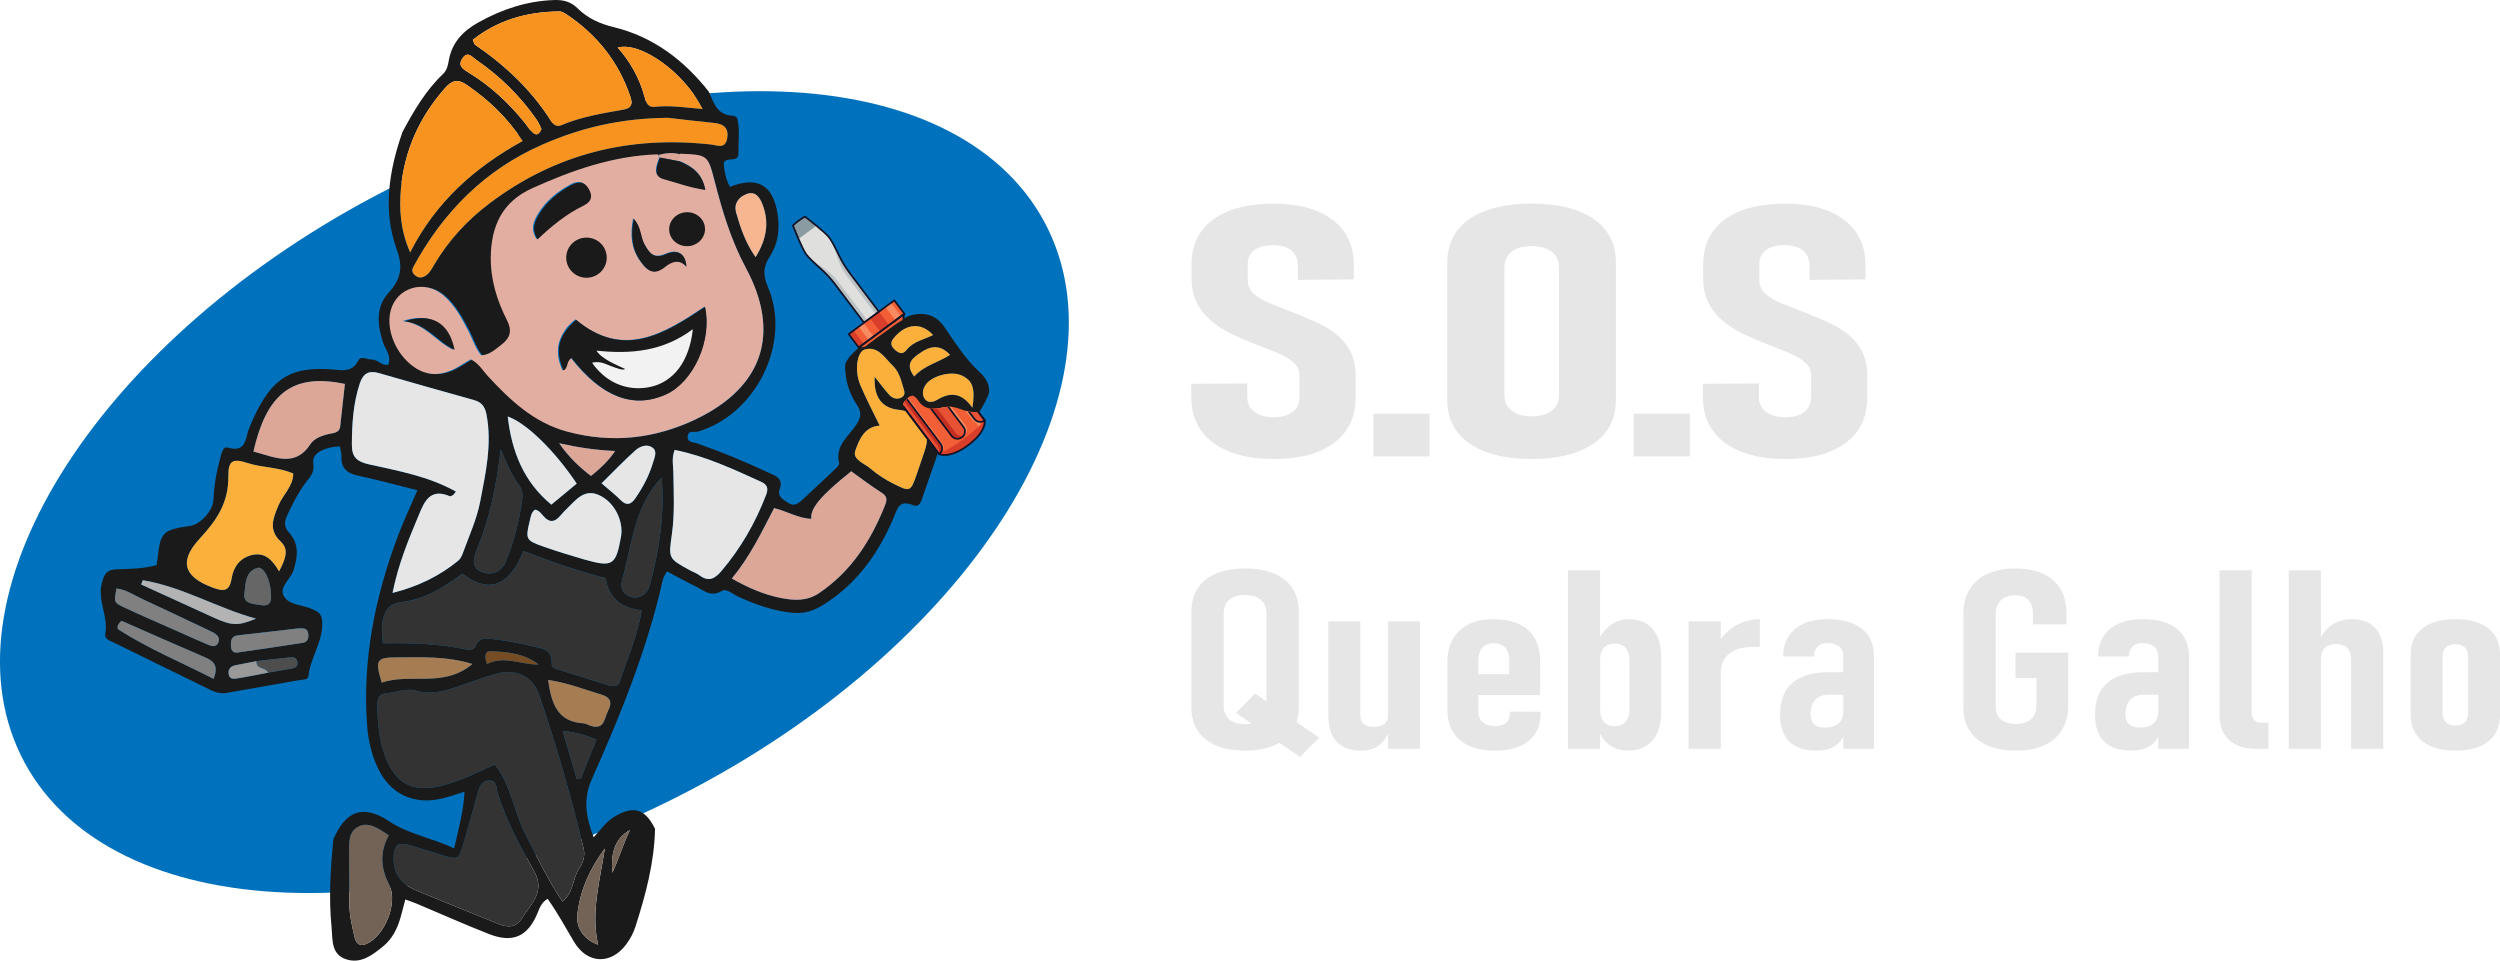 <svg xmlns="http://www.w3.org/2000/svg" width="216" height="83" viewBox="0 0 216 83" fill="none"><g clip-path="url(#clip0_8018_1202)"><path d="M60.011 68.075C84.334 55.16 97.855 33.249 90.213 19.135C82.571 5.021 56.658 4.048 32.336 16.963C8.013 29.878 -5.509 51.789 2.134 65.903C9.776 80.017 35.688 80.99 60.011 68.075Z" fill="#0071BC"></path><path d="M34.773 11.405C35.742 9.594 36.775 7.825 38.283 6.384C38.606 6.075 38.7 5.67 38.77 5.249C39.039 3.678 40 2.67 41.38 1.91C43.41 0.789 45.528 0.084 47.867 0.003C48.671 -0.025 49.322 0.147 49.883 0.7C50.761 1.566 51.775 2.043 53.025 2.345C56.436 3.172 59.107 5.206 61.252 7.933C61.662 8.895 61.964 9.954 63.318 9.999C63.453 10.003 63.675 10.133 63.702 10.241C63.937 11.223 63.779 12.224 63.803 13.216C63.825 14.137 62.75 13.477 62.529 14.085C62.579 14.796 62.702 15.502 63.073 16.146C65.446 15.194 66.793 15.977 67.186 18.498C67.388 19.791 67.221 21.075 66.521 22.142C65.894 23.098 65.935 23.831 66.369 24.853C68.394 29.621 65.308 35.838 60.274 37.296C59.957 37.387 59.466 37.126 59.413 37.698C59.364 38.242 59.867 38.182 60.185 38.293C62.286 39.022 64.338 39.873 66.349 40.816C66.948 41.097 67.716 41.283 67.364 42.261C67.118 42.941 67.723 43.192 68.131 43.465C68.621 43.792 69.02 43.473 69.383 43.13C70.265 42.296 71.161 41.478 72.04 40.641C72.228 40.462 72.543 40.19 72.503 40.036C72.102 38.489 73.368 37.676 74.031 36.626C74.435 35.986 74.421 35.546 74.011 34.936C73.357 33.96 73.03 32.859 73.015 31.665C72.995 30.227 78.137 27.407 78.636 27.264C79.84 26.923 80.853 27.189 81.577 28.228C82.531 29.598 83.394 31.027 84.659 32.168C85.221 32.674 85.659 33.494 85.378 34.16C84.622 35.947 82.063 39.598 81.218 38.62C80.675 40.179 80.219 41.499 79.758 42.816C79.606 43.254 79.487 43.896 78.854 43.636C77.67 43.147 77.52 43.995 77.217 44.71C75.919 47.779 74.069 50.407 71.176 52.229C70.338 52.757 69.498 53.045 68.486 52.947C66.821 52.786 65.295 52.239 63.793 51.556C63.328 51.345 62.77 50.81 62.358 51.059C61.376 51.653 60.761 50.965 60.046 50.63C59.237 50.249 58.458 49.801 57.621 49.36C57.484 49.645 57.321 49.864 57.265 50.109C55.917 56.076 53.638 61.727 51.148 67.286C50.359 69.048 50.614 70.555 51.292 72.344C51.929 71.654 52.376 70.995 53.059 70.579C54.722 69.569 55.738 69.86 56.594 71.609C56.535 74.524 55.784 77.306 54.904 80.059C54.732 80.599 54.449 81.13 54.11 81.587C52.779 83.381 50.725 83.29 49.589 81.361C48.853 80.112 48.156 78.843 47.317 77.657C46.739 77.99 46.612 78.502 46.415 78.959C45.568 80.932 44.293 81.505 42.234 80.695C40.121 79.865 38.048 78.938 35.955 78.058C35.666 77.936 35.366 77.841 35.019 77.715C34.874 78.262 34.75 78.767 34.607 79.268C34.329 80.245 33.888 81.132 33.075 81.787C32.158 82.526 31.18 83.29 29.924 82.888C28.565 82.453 28.751 81.133 28.645 80.084C28.392 77.57 28.563 75.054 28.796 72.545C29.846 70.035 31.388 69.471 33.624 70.96C35.339 72.103 37.346 72.389 39.238 73.305C39.618 71.613 40.058 70.095 40.134 68.403C39.415 68.626 38.868 68.82 38.307 68.963C35.759 69.614 33.653 68.606 32.587 66.23C32.086 65.117 31.816 63.946 31.723 62.731C31.289 57.021 32.401 51.553 34.409 46.234C34.889 44.964 35.474 43.733 36.066 42.355C34.281 41.91 32.609 41.448 30.916 41.09C29.917 40.879 29.441 40.388 29.499 39.372C29.513 39.121 29.417 38.865 29.362 38.567C28.233 38.592 26.934 39.081 27.065 39.983C27.195 40.884 26.79 41.194 26.435 41.665C25.765 42.561 25.275 43.543 24.806 44.544C24.564 45.06 24.532 45.537 24.953 45.993C25.859 46.976 25.73 48.065 25.371 49.241C25.129 50.036 24.092 50.698 24.519 51.496C24.934 52.274 26.086 52.247 26.901 52.597C27.417 52.818 27.786 52.965 27.834 53.658C27.954 55.382 26.824 56.767 26.65 58.403C26.612 58.767 26.152 58.711 25.853 58.764C23.766 59.131 21.678 59.49 19.593 59.865C19.093 59.955 18.652 59.836 18.213 59.622C15.411 58.251 12.608 56.885 9.81 55.508C9.49 55.351 9.007 55.214 9.092 54.776C9.381 53.279 8.405 51.898 8.806 50.354C9.02 49.532 9.258 49.212 10.101 49.188C11.251 49.155 12.417 49.139 13.532 48.822C13.566 48.598 13.595 48.447 13.612 48.294C13.863 45.965 14.038 45.788 16.415 45.442C17.316 45.311 18.4 44.131 18.441 43.195C18.497 41.928 18.712 40.69 19.06 39.474C19.157 39.134 19.273 38.556 19.661 38.668C21.329 39.151 21.174 37.841 21.539 36.962C23.244 32.846 24.858 31.59 28.805 31.93C29.63 32.001 30.475 32.161 30.966 31.124C31.149 30.733 31.746 31.066 32.156 31.069C32.661 31.073 33.02 31.653 33.559 31.506C33.823 30.714 33.309 30.214 33.116 29.642C32.606 28.121 32.43 26.556 33.562 25.312C34.636 24.132 34.845 23.116 34.286 21.577C33.051 18.172 33.604 14.749 34.774 11.405H34.773ZM23.169 58.118C23.783 58.009 24.393 57.894 25.008 57.794C25.382 57.734 25.784 57.682 25.688 57.175C25.589 56.651 25.135 56.801 24.802 56.83C23.924 56.907 23.051 57.022 22.174 57.123C21.554 57.243 20.932 57.354 20.315 57.485C19.882 57.576 19.677 57.867 19.767 58.29C19.857 58.721 20.246 58.655 20.538 58.609C21.419 58.468 22.293 58.286 23.169 58.119V58.118ZM56.877 13.388C53.036 13.512 49.506 14.758 46.062 16.318C43.476 17.491 42.538 19.607 42.514 22.278C42.497 24.219 43.056 26.016 43.92 27.716C44.366 28.595 44.18 29.211 43.462 29.77C42.932 30.183 42.437 30.665 41.694 30.719C41.163 30.085 40.949 29.313 40.589 28.62C40.005 27.498 39.41 26.371 38.43 25.532C36.81 24.146 34.425 24.859 33.906 26.861C33.485 28.491 34.333 30.596 35.885 31.702C37.302 32.711 38.678 32.382 40.025 31.525C40.285 31.36 40.555 31.209 40.801 31.064C41.503 31.42 41.833 32.044 42.293 32.543C44.207 34.608 46.227 36.52 49.072 37.291C52.931 38.336 56.666 37.905 60.212 36.192C65.949 33.419 67.45 28.768 64.451 23.178C63.194 20.833 62.44 18.333 61.785 15.791C61.175 13.433 61.19 13.43 58.763 13.34C58.129 13.158 57.501 13.228 56.877 13.392V13.388ZM48.589 77.897C49.572 77.127 49.454 75.932 50.019 75.081C50.364 74.562 50.591 73.999 50.424 73.304C49.35 68.82 48.077 64.392 46.581 60.031C46.03 58.421 44.553 57.744 42.89 58.213C42.026 58.456 41.18 58.76 40.33 59.051C38.899 59.541 37.517 60.138 35.913 59.671C35.108 59.436 34.243 59.825 33.402 59.898C32.777 59.951 32.623 60.284 32.618 60.837C32.602 62.421 32.746 63.98 33.325 65.469C34.197 67.713 35.718 68.489 38.079 67.905C39.721 67.499 41.226 66.755 42.752 66.047C44.133 67.79 44.373 70.035 45.344 71.966C46.343 73.953 47.303 75.96 48.59 77.899L48.589 77.897ZM33.078 55.578C35.577 55.553 37.949 55.604 40.281 56.112C40.612 56.184 40.958 56.146 41.099 55.807C41.478 54.907 42.262 55.193 42.881 55.257C43.928 55.367 44.965 55.603 45.996 55.833C46.807 56.014 47.739 56.1 47.666 57.307C47.641 57.716 48.033 57.785 48.32 57.877C49.729 58.329 51.148 58.75 52.555 59.204C53.027 59.356 53.416 59.332 53.583 58.819C54.223 56.843 55.077 54.927 55.448 52.734C53.624 52.545 52.581 51.619 52.328 49.955C49.887 49.323 47.535 48.508 45.223 47.603C43.815 51.163 41.768 51.022 39.966 49.552C38.406 50.708 36.716 51.774 34.753 52.011C33.388 52.175 33.169 52.975 33.016 53.963C32.947 54.416 33.044 54.895 33.077 55.576L33.078 55.578ZM39.391 42.471C39.206 42.703 39.183 42.758 39.145 42.776C39.051 42.82 38.927 42.901 38.856 42.871C37.154 42.149 36.67 43.333 36.173 44.528C35.295 46.632 34.415 48.732 33.918 51.229C36.196 50.653 37.995 49.745 39.597 48.44C39.786 48.286 39.909 48.02 39.995 47.782C40.53 46.304 41.195 44.864 41.493 43.316C41.968 40.854 42.517 38.395 42.042 35.851C41.91 35.143 41.632 34.751 40.92 34.555C38.188 33.806 35.468 33.018 32.745 32.238C31.876 31.988 31.378 32.246 31.083 33.142C30.513 34.866 30.412 36.62 30.402 38.414C30.396 39.547 30.872 39.896 31.936 40.134C34.442 40.694 37.004 41.146 39.392 42.473L39.391 42.471ZM63.229 49.986C64.648 50.789 66.003 51.378 67.454 51.664C68.583 51.886 69.701 51.97 70.79 51.231C73.573 49.342 75.259 46.689 76.463 43.663C76.624 43.259 76.702 42.908 76.204 42.592C75.283 42.007 74.417 41.339 73.546 40.719C70.921 42.816 69.982 43.939 70.1 44.826C68.972 44.789 68.005 44.173 66.885 43.896C65.811 45.97 64.82 48.053 63.23 49.986H63.229ZM34.008 74.059C33.974 75.443 34.607 76.382 35.974 76.942C38.071 77.803 40.166 78.665 42.271 79.504C43.234 79.889 44.34 80.553 45.096 79.335C45.837 78.139 47.149 77.082 46.161 75.299C44.949 73.114 43.732 70.911 42.989 68.497C42.867 68.101 42.965 67.44 42.281 67.438C41.632 67.435 41.433 67.953 41.286 68.483C40.882 69.942 40.483 71.405 40.051 72.857C39.617 74.314 39.581 74.317 38.064 73.84C37.209 73.571 36.351 73.309 35.493 73.05C34.402 72.723 34.035 72.975 34.01 74.058L34.008 74.059ZM40.846 3.445C40.961 3.69 40.979 3.82 41.051 3.869C43.654 5.645 45.908 7.761 47.598 10.428C47.817 10.774 48.081 10.996 48.51 10.813C50.229 10.08 52.061 9.793 53.885 9.468C54.523 9.355 54.696 9.061 54.465 8.366C53.467 5.379 51.62 3.061 49.027 1.296C48.815 1.152 48.552 0.984 48.316 0.987C45.552 1.016 43.021 1.717 40.846 3.445ZM45.158 12.184C43.838 10.164 42.218 8.634 40.33 7.337C39.543 6.795 39.043 6.94 38.452 7.609C36.254 10.099 34.948 12.979 34.643 16.261C34.476 18.058 34.586 19.861 35.435 21.811C37.66 17.433 41.019 14.473 45.156 12.184H45.158ZM58.288 38.872C58.013 39.619 58.167 40.196 58.175 40.764C58.204 42.547 58.303 44.338 58.058 46.105C57.763 48.239 57.702 48.233 59.597 49.267C59.876 49.418 60.186 49.523 60.437 49.71C61.205 50.288 61.752 50.02 62.31 49.363C63.999 47.377 65.272 45.166 66.196 42.741C66.414 42.17 66.28 41.862 65.748 41.622C63.352 40.537 60.972 39.408 58.288 38.872ZM57.706 10.179C53.552 10.218 50.13 11.061 46.855 12.496C41.872 14.681 38.29 18.326 35.729 23.027C35.585 23.29 35.578 23.503 35.798 23.727C36.054 23.988 36.361 24.039 36.66 23.887C37.103 23.664 37.306 23.221 37.549 22.813C38.776 20.753 40.381 19.018 42.295 17.572C47.967 13.287 54.378 11.703 61.431 12.485C61.961 12.544 62.648 12.9 62.823 11.987C62.986 11.14 62.599 10.715 61.738 10.628C60.212 10.476 58.688 10.29 57.708 10.179H57.706ZM24.11 49.367C24.645 48.337 25.001 47.496 24.27 46.813C23.166 45.781 23.598 44.803 24.047 43.691C24.428 42.75 25.333 42.03 25.336 40.918C24.053 40.351 22.692 40.425 21.434 40.02C20.128 39.597 19.713 39.761 19.728 41.14C19.755 43.406 18.766 44.903 17.247 46.546C15.218 48.74 16.211 49.972 18.404 50.782C19.348 51.131 19.837 51.096 20.02 49.944C20.171 48.991 20.742 48.182 21.801 47.948C22.841 47.719 23.497 48.305 24.109 49.37L24.11 49.367ZM76.008 36.777C74.684 36.854 74.231 37.99 73.898 38.939C73.624 39.72 74.681 40.029 75.212 40.492C75.813 41.014 76.475 41.438 77.189 41.795C78.625 42.512 78.673 42.501 79.184 41.042C79.427 40.35 79.658 39.653 79.894 38.957C80.535 37.064 79.606 35.614 77.62 35.407C76.249 35.264 75.469 34.351 75.575 32.564C76.111 33.234 76.447 33.706 76.839 34.127C77.1 34.408 77.483 34.545 77.856 34.365C78.314 34.141 78.118 33.75 78.019 33.403C77.831 32.744 77.636 32.072 77.124 31.585C76.44 30.933 75.882 29.888 74.737 30.19C74.028 30.378 73.82 32.051 74.316 33.237C74.821 34.44 75.438 35.597 76.008 36.781V36.777ZM29.798 33.174C25.131 32.177 23.008 34.169 21.895 39.012C22.196 39.097 22.501 39.177 22.8 39.27C24.299 39.73 25.721 40.059 26.801 38.398C27.157 37.849 27.886 37.594 28.584 37.464C28.948 37.397 29.338 37.322 29.391 36.857C29.534 35.627 29.664 34.394 29.798 33.174ZM46.225 44.033C45.902 44.265 45.859 44.63 45.775 44.975C45.384 46.585 45.422 46.692 46.958 47.228C48.1 47.627 49.257 47.989 50.42 48.322C52.931 49.038 53.203 48.866 53.651 46.391C53.901 45.013 53.087 43.368 51.736 42.768C50.506 42.222 49.793 43.151 49.045 43.88C48.821 44.1 48.602 44.328 48.398 44.569C47.927 45.126 47.471 45.183 46.962 44.602C46.763 44.374 46.578 44.094 46.223 44.033H46.225ZM33.595 72.169C32.7 71.606 31.905 70.967 30.995 71.408C30.051 71.864 30.17 72.895 30.167 73.78C30.162 75.193 30.193 76.605 30.184 78.018C30.178 79.022 30.407 79.989 30.631 80.951C30.737 81.408 30.984 81.841 31.651 81.556C33.245 80.872 34.407 77.993 33.631 76.457C32.926 75.06 32.758 73.682 33.597 72.169H33.595ZM43.257 38.822C42.89 42.029 42.296 44.842 41.182 47.53C40.88 48.262 40.721 49.057 41.622 49.415C42.525 49.775 43.353 49.39 43.714 48.498C44.423 46.745 44.906 44.92 45.128 43.035C45.18 42.597 45.067 42.215 44.802 41.855C44.178 41.01 43.788 40.039 43.257 38.822ZM57.164 41.271C54.761 43.81 54.611 47.095 53.749 50.108C53.556 50.782 53.833 51.412 54.571 51.587C55.383 51.779 55.954 51.241 56.136 50.568C56.955 47.55 57.441 44.484 57.164 41.269V41.271ZM49.83 41.784C47.917 38.928 45.486 36.553 43.867 35.984C44.209 39.004 45.24 41.625 47.636 43.602C48.47 42.911 49.153 42.345 49.83 41.784ZM60.708 9.416C59.119 6.254 55.355 3.571 53.368 4.11C54.48 5.358 55.252 6.765 55.685 8.35C55.809 8.799 55.933 9.305 56.596 9.23C57.914 9.082 59.223 9.298 60.708 9.416ZM47.355 58.743C47.646 60.751 48.124 62.369 50.441 62.502C50.642 62.513 50.833 62.649 51.033 62.712C52.25 63.088 52.205 62.054 52.541 61.412C52.926 60.676 52.733 60.241 51.949 60.007C50.495 59.576 49.081 59.008 47.356 58.743H47.355ZM40.816 57.368C38.512 56.668 36.451 56.804 34.401 56.797C32.513 56.791 32.379 56.979 32.981 58.978C35.438 58.126 38.334 59.467 40.816 57.369V57.368ZM10.067 50.846C9.845 52.012 9.824 52.056 10.681 52.459C12.209 53.178 13.764 53.841 15.307 54.527C16.174 54.913 17.038 55.313 17.915 55.677C18.243 55.813 18.666 55.993 18.865 55.509C19.037 55.091 18.755 54.819 18.399 54.636C18.117 54.49 17.829 54.358 17.542 54.222C15.776 53.389 14.012 52.547 12.239 51.728C11.534 51.402 10.879 50.932 10.068 50.845L10.067 50.846ZM51.972 41.76C52.605 42.31 53.146 42.723 53.618 43.203C54.145 43.74 54.527 43.584 54.891 43.056C55.551 42.102 56.093 41.087 56.42 39.972C56.55 39.531 56.826 38.994 56.367 38.668C55.89 38.329 55.29 38.563 54.903 38.907C53.964 39.742 53.095 40.655 51.972 41.76ZM10.499 53.636C10.157 53.935 10.051 54.275 10.272 54.416C12.866 56.073 15.707 57.239 18.455 58.657C18.857 57.621 18.561 57.155 17.792 56.826C15.373 55.793 12.972 54.72 10.501 53.636H10.499ZM12.334 50.13C12.287 50.253 12.242 50.376 12.195 50.499C14.277 51.45 16.358 52.403 18.442 53.351C20.042 54.081 20.586 54.089 22.121 53.451C18.827 52.564 15.79 50.702 12.334 50.13ZM46.794 11.149C46.666 10.904 46.548 10.612 46.373 10.358C44.954 8.304 43.196 6.579 41.136 5.164C40.808 4.938 40.41 4.376 39.96 5.032C39.533 5.656 39.952 5.943 40.453 6.247C42.367 7.408 43.98 8.909 45.371 10.647C45.6 10.933 45.786 11.271 46.065 11.496C46.4 11.766 46.639 11.546 46.794 11.149ZM65.284 22.217C66.236 20.677 66.48 19.212 65.88 17.662C65.654 17.077 65.284 16.454 64.479 16.774C63.783 17.053 63.383 17.62 63.609 18.399C63.982 19.684 64.395 20.959 65.284 22.217ZM52.256 73.315C50.978 75.022 50.125 76.896 49.886 78.991C49.749 80.192 50.482 81.205 51.675 81.62C51.035 78.767 51.845 76.067 52.257 73.316L52.256 73.315ZM25.75 54.295C24.023 54.495 22.296 54.7 20.566 54.889C19.98 54.954 19.942 55.348 19.949 55.792C19.954 56.159 20.121 56.431 20.51 56.378C22.387 56.117 24.26 55.833 26.133 55.541C26.609 55.467 26.689 55.098 26.626 54.709C26.54 54.185 26.1 54.314 25.748 54.295H25.75ZM84.016 35.231C84.283 33.489 84.012 32.843 83.037 32.419C82.168 32.042 80.531 32.466 79.998 33.213C79.734 33.582 79.639 34.018 79.86 34.402C80.133 34.875 80.619 34.755 80.982 34.538C82.076 33.886 83.054 33.868 84.016 35.231ZM51.062 41.125C51.823 40.509 52.505 39.909 53.15 38.967C51.442 38.887 49.962 38.665 48.306 38.295C49.141 39.482 50.023 40.336 51.062 41.126V41.125ZM49.831 67.313C49.944 67.31 50.056 67.307 50.169 67.305C50.611 66.205 51.053 65.105 51.539 63.897C50.562 63.521 49.704 63.231 48.623 63.163C49.056 64.65 49.444 65.982 49.831 67.313ZM23.408 51.388C23.404 50.133 22.798 48.903 22.235 49.066C21.151 49.383 21.232 50.474 21.116 51.27C20.979 52.205 21.934 52.173 22.562 52.286C23.275 52.417 23.489 51.987 23.408 51.388ZM80.617 28.946C79.6 27.845 78.332 27.943 77.304 29.109C76.97 29.485 76.871 29.787 77.267 30.169C77.612 30.501 77.965 30.703 78.321 30.244C78.898 29.496 79.822 29.346 80.617 28.948V28.946ZM78.987 32.527C79.873 31.558 81.046 31.329 82.083 30.663C81.18 29.675 80.302 29.934 79.501 30.495C78.895 30.919 78.132 31.419 78.988 32.527H78.987ZM46.531 57.415C45.322 56.454 43.838 56.315 42.37 56.268C41.854 56.251 41.871 56.811 42.08 57.373C43.581 56.612 44.994 57.439 46.531 57.414V57.415ZM52.91 75.407C53.47 74.178 53.853 72.909 54.429 71.711C52.951 72.564 52.793 73.945 52.91 75.407Z" fill="#1A1A1A"></path><path d="M58.728 13.28C61.166 13.37 61.152 13.374 61.764 15.738C62.423 18.287 63.178 20.792 64.443 23.143C67.457 28.746 65.948 33.408 60.184 36.188C56.621 37.907 52.868 38.339 48.99 37.289C46.132 36.517 44.102 34.601 42.179 32.53C41.715 32.032 41.385 31.405 40.68 31.048C40.432 31.194 40.162 31.345 39.901 31.511C38.547 32.371 37.165 32.7 35.741 31.688C34.181 30.581 33.33 28.469 33.752 26.836C34.273 24.829 36.67 24.114 38.297 25.504C39.283 26.346 39.88 27.474 40.468 28.599C40.831 29.295 41.046 30.069 41.578 30.704C42.325 30.649 42.822 30.168 43.355 29.754C44.077 29.193 44.263 28.577 43.815 27.695C42.948 25.991 42.384 24.19 42.402 22.245C42.426 19.566 43.369 17.445 45.968 16.271C49.428 14.706 52.975 13.458 56.834 13.333C56.83 13.441 56.878 13.517 56.979 13.562C56.716 14.257 56.334 15.169 57.292 15.428C58.441 15.739 59.584 16.17 60.92 16.364C60.657 14.937 59.743 14.317 58.628 13.876C58.662 13.678 58.697 13.48 58.731 13.282L58.728 13.28ZM49.318 30.911C51.942 34.288 54.668 35.342 57.487 34.084C59.874 33.019 61.544 29.386 60.889 26.481C57.366 28.84 53.81 31.036 49.714 27.6C49.396 27.837 48.889 28.282 48.535 29.001C48.361 29.355 48.291 29.638 48.277 29.699C48.041 30.684 48.4 31.573 48.609 31.994C49.051 31.788 48.835 31.205 49.319 30.911H49.318ZM46.348 20.642C47.597 19.471 48.845 18.451 50.303 17.74C50.922 17.438 51.196 17.045 50.851 16.369C50.477 15.637 49.927 15.582 49.274 15.942C48.152 16.56 47.166 17.346 46.5 18.448C46.132 19.058 45.781 19.719 46.348 20.644V20.642ZM59.281 23.019C59.207 21.821 58.468 21.496 57.492 21.924C56.444 22.383 56.073 21.84 55.648 21.089C55.277 20.434 55.373 19.578 54.698 18.862C54.432 20.272 54.532 21.434 55.256 22.477C55.796 23.255 56.371 23.885 57.422 23.031C57.945 22.607 58.652 22.281 59.281 23.019ZM50.429 20.638C50.379 20.645 50.328 20.655 50.28 20.67C49.885 20.788 49.561 21.092 49.366 21.453C49.058 22.019 49.065 22.765 49.459 23.277C49.854 23.79 50.649 23.984 51.2 23.643C51.446 23.49 51.626 23.254 51.774 23.007C51.944 22.725 52.082 22.413 52.089 22.084C52.106 21.32 51.202 20.535 50.427 20.64L50.429 20.638ZM39.149 30.213C38.679 27.887 37.209 26.965 34.798 27.732C36.788 27.989 37.641 29.508 39.149 30.213ZM59.19 18.63C59.018 18.644 58.848 18.706 58.696 18.829C58.438 19.036 58.241 19.326 58.188 19.65C58.13 20.013 58.26 20.386 58.475 20.687C58.696 20.997 59.036 21.253 59.419 21.254C59.61 21.254 59.798 21.192 59.962 21.094C60.414 20.824 60.671 20.267 60.581 19.752C60.475 19.148 59.809 18.58 59.19 18.63Z" fill="#E2AEA1"></path><path d="M48.589 77.897C47.303 75.957 46.342 73.952 45.343 71.963C44.372 70.032 44.132 67.787 42.751 66.044C41.225 66.752 39.72 67.496 38.078 67.902C35.717 68.486 34.197 67.71 33.324 65.466C32.745 63.975 32.602 62.418 32.616 60.834C32.622 60.281 32.776 59.949 33.401 59.895C34.241 59.822 35.106 59.434 35.912 59.668C37.516 60.136 38.899 59.538 40.329 59.048C41.178 58.757 42.025 58.453 42.888 58.21C44.551 57.741 46.027 58.42 46.579 60.028C48.074 64.39 49.348 68.817 50.423 73.301C50.59 73.996 50.362 74.559 50.017 75.078C49.452 75.929 49.571 77.124 48.587 77.894L48.589 77.897Z" fill="#333333"></path><path d="M33.078 55.578C33.046 54.896 32.948 54.418 33.017 53.964C33.17 52.975 33.391 52.176 34.754 52.012C36.717 51.776 38.407 50.709 39.967 49.554C41.769 51.023 43.815 51.166 45.224 47.604C47.535 48.51 49.889 49.324 52.329 49.957C52.582 51.62 53.625 52.547 55.45 52.736C55.078 54.927 54.224 56.844 53.584 58.82C53.417 59.332 53.029 59.356 52.557 59.205C51.149 58.75 49.731 58.329 48.322 57.879C48.036 57.788 47.643 57.719 47.667 57.309C47.741 56.101 46.808 56.014 45.997 55.834C44.967 55.605 43.93 55.368 42.883 55.259C42.264 55.194 41.479 54.909 41.101 55.809C40.958 56.146 40.612 56.185 40.282 56.114C37.951 55.607 35.578 55.554 33.08 55.579L33.078 55.578Z" fill="#333333"></path><path d="M39.391 42.471C37.004 41.145 34.441 40.693 31.935 40.133C30.871 39.895 30.395 39.545 30.4 38.413C30.41 36.619 30.514 34.864 31.082 33.14C31.377 32.245 31.874 31.987 32.743 32.236C35.467 33.017 38.187 33.805 40.918 34.554C41.631 34.748 41.908 35.141 42.04 35.849C42.514 38.394 41.965 40.852 41.492 43.315C41.194 44.864 40.528 46.304 39.994 47.781C39.908 48.018 39.785 48.284 39.596 48.438C37.995 49.742 36.194 50.652 33.916 51.227C34.414 48.731 35.295 46.63 36.172 44.527C36.669 43.333 37.152 42.148 38.855 42.87C38.926 42.9 39.05 42.818 39.144 42.775C39.183 42.757 39.204 42.704 39.389 42.47L39.391 42.471Z" fill="#E6E6E6"></path><path d="M63.229 49.986C64.82 48.053 65.809 45.97 66.883 43.896C68.004 44.173 68.969 44.789 70.098 44.826C69.981 43.939 70.919 42.816 73.545 40.719C74.415 41.339 75.282 42.007 76.203 42.592C76.7 42.908 76.623 43.259 76.462 43.663C75.257 46.689 73.572 49.342 70.789 51.231C69.7 51.97 68.583 51.886 67.453 51.664C66.001 51.378 64.646 50.788 63.227 49.986H63.229Z" fill="#DDA797"></path><path d="M34.008 74.059C34.035 72.976 34.402 72.724 35.492 73.052C36.349 73.309 37.207 73.573 38.062 73.841C39.58 74.318 39.615 74.316 40.049 72.859C40.481 71.406 40.879 69.944 41.284 68.484C41.431 67.954 41.63 67.436 42.279 67.439C42.962 67.442 42.864 68.102 42.987 68.498C43.73 70.911 44.947 73.114 46.16 75.301C47.149 77.084 45.836 78.14 45.094 79.337C44.338 80.554 43.233 79.891 42.269 79.506C40.165 78.665 38.069 77.803 35.972 76.944C34.607 76.384 33.974 75.445 34.007 74.061L34.008 74.059Z" fill="#333333"></path><path d="M40.846 3.445C43.021 1.717 45.552 1.016 48.316 0.987C48.553 0.984 48.815 1.152 49.027 1.296C51.621 3.06 53.467 5.379 54.465 8.366C54.696 9.061 54.523 9.355 53.885 9.468C52.061 9.793 50.229 10.08 48.51 10.813C48.081 10.996 47.817 10.774 47.598 10.428C45.908 7.761 43.654 5.645 41.051 3.869C40.978 3.82 40.961 3.69 40.846 3.445Z" fill="#F7931E"></path><path d="M45.158 12.184C41.02 14.472 37.661 17.435 35.437 21.811C34.587 19.861 34.477 18.058 34.644 16.261C34.948 12.979 36.255 10.099 38.454 7.608C39.044 6.938 39.545 6.795 40.332 7.337C42.22 8.634 43.839 10.164 45.159 12.184H45.158Z" fill="#F7931E"></path><path d="M58.289 38.872C60.971 39.408 63.352 40.536 65.749 41.622C66.28 41.862 66.414 42.17 66.197 42.741C65.272 45.166 63.999 47.377 62.31 49.363C61.752 50.02 61.207 50.288 60.437 49.71C60.188 49.523 59.876 49.418 59.597 49.267C57.702 48.233 57.763 48.239 58.058 46.105C58.303 44.339 58.204 42.547 58.176 40.764C58.167 40.196 58.013 39.619 58.289 38.872Z" fill="#E6E6E6"></path><path d="M57.706 10.179C58.686 10.29 60.209 10.476 61.737 10.628C62.597 10.715 62.983 11.141 62.822 11.987C62.647 12.901 61.96 12.544 61.43 12.485C54.377 11.703 47.966 13.287 42.293 17.572C40.38 19.018 38.775 20.752 37.548 22.813C37.305 23.22 37.102 23.662 36.659 23.887C36.36 24.04 36.053 23.988 35.797 23.727C35.577 23.503 35.585 23.29 35.728 23.027C38.289 18.326 41.872 14.681 46.854 12.497C50.131 11.061 53.55 10.218 57.705 10.179H57.706Z" fill="#F7931E"></path><path d="M24.111 49.367C23.499 48.303 22.843 47.716 21.803 47.946C20.743 48.179 20.172 48.988 20.021 49.941C19.839 51.093 19.35 51.128 18.406 50.779C16.213 49.969 15.219 48.736 17.248 46.544C18.768 44.901 19.755 43.405 19.73 41.138C19.714 39.757 20.128 39.594 21.436 40.017C22.693 40.423 24.054 40.348 25.337 40.915C25.334 42.029 24.43 42.747 24.049 43.689C23.598 44.8 23.167 45.778 24.272 46.811C25.002 47.494 24.648 48.335 24.112 49.365L24.111 49.367Z" fill="#FBB03B"></path><path d="M76.008 36.777C75.437 35.595 74.82 34.438 74.316 33.233C73.82 32.047 74.027 30.374 74.737 30.186C75.882 29.884 76.439 30.929 77.124 31.581C77.636 32.068 77.831 32.74 78.019 33.399C78.118 33.746 78.314 34.137 77.856 34.361C77.485 34.542 77.1 34.404 76.839 34.123C76.447 33.701 76.111 33.23 75.576 32.559C75.468 34.348 76.248 35.26 77.62 35.403C79.607 35.61 80.536 37.06 79.894 38.953C79.658 39.649 79.428 40.346 79.185 41.038C78.673 42.498 78.625 42.509 77.189 41.791C76.476 41.434 75.811 41.01 75.212 40.488C74.681 40.025 73.624 39.716 73.898 38.935C74.232 37.988 74.684 36.85 76.008 36.773V36.777Z" fill="#FBB03B"></path><path d="M29.798 33.174C29.664 34.394 29.534 35.626 29.391 36.857C29.337 37.323 28.949 37.397 28.584 37.464C27.886 37.593 27.157 37.849 26.801 38.398C25.721 40.059 24.298 39.73 22.8 39.27C22.499 39.177 22.195 39.097 21.895 39.012C23.008 34.167 25.131 32.176 29.798 33.174Z" fill="#DDA797"></path><path d="M46.224 44.033C46.579 44.095 46.764 44.374 46.964 44.603C47.471 45.183 47.929 45.126 48.399 44.569C48.603 44.328 48.821 44.1 49.047 43.88C49.793 43.151 50.508 42.222 51.737 42.768C53.088 43.367 53.902 45.011 53.652 46.391C53.203 48.867 52.933 49.039 50.422 48.322C49.258 47.99 48.101 47.627 46.959 47.228C45.423 46.692 45.387 46.586 45.777 44.975C45.86 44.63 45.904 44.265 46.226 44.033H46.224Z" fill="#E6E6E6"></path><path d="M33.596 72.169C32.756 73.68 32.923 75.06 33.63 76.457C34.405 77.993 33.244 80.872 31.65 81.556C30.983 81.841 30.735 81.409 30.63 80.951C30.406 79.989 30.177 79.022 30.183 78.018C30.191 76.605 30.16 75.193 30.166 73.779C30.17 72.895 30.05 71.864 30.994 71.408C31.904 70.967 32.698 71.606 33.594 72.169H33.596Z" fill="#736357"></path><path d="M43.257 38.822C43.788 40.039 44.18 41.009 44.801 41.856C45.066 42.215 45.179 42.597 45.128 43.035C44.906 44.92 44.423 46.745 43.713 48.498C43.353 49.39 42.525 49.775 41.622 49.415C40.722 49.057 40.88 48.262 41.182 47.53C42.294 44.842 42.889 42.029 43.257 38.822Z" fill="#333333"></path><path d="M57.164 41.27C57.441 44.483 56.956 47.55 56.136 50.569C55.954 51.242 55.382 51.78 54.571 51.588C53.833 51.413 53.556 50.783 53.75 50.109C54.613 47.096 54.762 43.81 57.164 41.272V41.27Z" fill="#333333"></path><path d="M49.83 41.784C49.151 42.345 48.47 42.911 47.636 43.602C45.24 41.624 44.21 39.004 43.868 35.984C45.486 36.552 47.918 38.928 49.83 41.784Z" fill="#E6E6E6"></path><path d="M60.708 9.416C59.223 9.298 57.914 9.082 56.596 9.23C55.933 9.305 55.809 8.799 55.686 8.35C55.252 6.765 54.48 5.358 53.368 4.11C55.354 3.571 59.12 6.254 60.708 9.416Z" fill="#F7931E"></path><path d="M47.355 58.743C49.079 59.006 50.493 59.574 51.948 60.007C52.733 60.239 52.924 60.676 52.54 61.412C52.203 62.056 52.249 63.088 51.032 62.712C50.831 62.65 50.641 62.514 50.44 62.502C48.122 62.369 47.645 60.751 47.353 58.743H47.355Z" fill="#A67C52"></path><path d="M40.816 57.368C38.334 59.465 35.438 58.126 32.981 58.977C32.379 56.979 32.514 56.79 34.401 56.795C36.451 56.802 38.512 56.667 40.816 57.366V57.368Z" fill="#A67C52"></path><path d="M10.067 50.846C10.878 50.933 11.532 51.403 12.237 51.729C14.011 52.548 15.774 53.391 17.541 54.223C17.828 54.359 18.114 54.492 18.397 54.637C18.753 54.821 19.036 55.091 18.863 55.511C18.664 55.993 18.243 55.814 17.914 55.678C17.036 55.315 16.174 54.914 15.305 54.528C13.762 53.843 12.208 53.179 10.68 52.46C9.824 52.056 9.843 52.014 10.065 50.848L10.067 50.846Z" fill="#808080"></path><path d="M51.972 41.76C53.095 40.655 53.964 39.742 54.903 38.907C55.29 38.563 55.889 38.329 56.367 38.668C56.824 38.994 56.549 39.531 56.42 39.972C56.092 41.087 55.551 42.102 54.891 43.056C54.527 43.582 54.145 43.74 53.618 43.203C53.147 42.723 52.606 42.31 51.972 41.76Z" fill="#E6E6E6"></path><path d="M10.499 53.636C12.971 54.72 15.373 55.793 17.791 56.826C18.56 57.155 18.855 57.621 18.454 58.657C15.705 57.24 12.866 56.073 10.27 54.416C10.05 54.275 10.156 53.936 10.498 53.636H10.499Z" fill="#808080"></path><path d="M12.333 50.13C15.79 50.703 18.827 52.564 22.121 53.451C20.586 54.089 20.042 54.081 18.442 53.352C16.359 52.403 14.278 51.45 12.195 50.5C12.242 50.376 12.287 50.253 12.333 50.13Z" fill="#B3B3B3"></path><path d="M46.794 11.149C46.639 11.546 46.4 11.766 46.065 11.496C45.787 11.271 45.6 10.933 45.371 10.646C43.981 8.907 42.367 7.408 40.453 6.247C39.952 5.943 39.534 5.656 39.96 5.032C40.41 4.376 40.807 4.937 41.136 5.164C43.198 6.58 44.956 8.304 46.373 10.358C46.548 10.611 46.666 10.904 46.794 11.149Z" fill="#F7931E"></path><path d="M65.283 22.217C64.394 20.959 63.982 19.684 63.609 18.399C63.383 17.618 63.783 17.053 64.479 16.774C65.282 16.454 65.652 17.077 65.88 17.662C66.48 19.212 66.236 20.677 65.283 22.217Z" fill="#F7B590"></path><path d="M52.256 73.315C51.843 76.067 51.033 78.766 51.674 81.619C50.482 81.203 49.748 80.19 49.885 78.989C50.125 76.896 50.978 75.021 52.254 73.314L52.256 73.315Z" fill="#736357"></path><path d="M25.751 54.294C26.102 54.314 26.541 54.187 26.627 54.71C26.691 55.099 26.61 55.469 26.134 55.543C24.262 55.833 22.388 56.118 20.511 56.38C20.123 56.434 19.956 56.16 19.95 55.793C19.943 55.35 19.982 54.955 20.568 54.891C22.296 54.702 24.023 54.495 25.751 54.296V54.294Z" fill="#808080"></path><path d="M84.016 35.231C83.055 33.868 82.076 33.888 80.982 34.538C80.619 34.755 80.131 34.876 79.86 34.403C79.64 34.019 79.734 33.583 79.999 33.213C80.531 32.466 82.169 32.042 83.037 32.42C84.012 32.844 84.283 33.489 84.016 35.231Z" fill="#FBB03B"></path><path d="M51.062 41.125C50.023 40.334 49.141 39.482 48.306 38.294C49.964 38.664 51.442 38.886 53.15 38.966C52.505 39.909 51.823 40.508 51.062 41.124V41.125Z" fill="#DDA797"></path><path d="M49.831 67.313C49.444 65.982 49.055 64.65 48.623 63.162C49.704 63.231 50.561 63.521 51.539 63.897C51.055 65.103 50.611 66.203 50.169 67.305C50.056 67.307 49.944 67.31 49.831 67.313Z" fill="#333333"></path><path d="M23.408 51.388C23.489 51.987 23.276 52.417 22.562 52.286C21.934 52.172 20.979 52.205 21.116 51.27C21.234 50.474 21.153 49.383 22.235 49.066C22.798 48.903 23.404 50.133 23.408 51.388Z" fill="#666666"></path><path d="M80.617 28.946C79.822 29.345 78.897 29.495 78.321 30.242C77.966 30.701 77.612 30.501 77.267 30.168C76.87 29.786 76.97 29.484 77.303 29.107C78.332 27.941 79.6 27.845 80.617 28.945V28.946Z" fill="#FBB03B"></path><path d="M78.987 32.527C78.132 31.418 78.893 30.919 79.5 30.495C80.302 29.934 81.18 29.677 82.081 30.663C81.044 31.328 79.871 31.558 78.985 32.527H78.987Z" fill="#FBB03B"></path><path d="M46.531 57.415C44.994 57.439 43.581 56.613 42.08 57.375C41.871 56.811 41.854 56.252 42.37 56.269C43.836 56.317 45.322 56.454 46.531 57.417V57.415Z" fill="#754C24"></path><path d="M23.169 58.118C22.293 58.284 21.419 58.468 20.538 58.608C20.246 58.654 19.858 58.719 19.767 58.288C19.677 57.864 19.882 57.575 20.315 57.484C20.932 57.354 21.554 57.242 22.174 57.121C22.09 57.862 23.007 57.62 23.168 58.118H23.169Z" fill="#999999"></path><path d="M23.169 58.118C23.008 57.62 22.09 57.862 22.176 57.121C23.051 57.021 23.926 56.906 24.803 56.829C25.135 56.8 25.59 56.65 25.689 57.173C25.785 57.681 25.383 57.733 25.009 57.793C24.395 57.892 23.784 58.009 23.171 58.116L23.169 58.118Z" fill="#4D4D4D"></path><path d="M52.91 75.407C52.793 73.945 52.951 72.563 54.429 71.711C53.853 72.909 53.47 74.178 52.91 75.407Z" fill="#736357"></path><path d="M57.021 13.616C56.922 13.571 56.874 13.496 56.878 13.388C57.503 13.226 58.13 13.156 58.765 13.336C58.731 13.533 58.697 13.732 58.662 13.93C58.115 13.825 57.568 13.72 57.021 13.615V13.616Z" fill="#DDA797"></path><path d="M49.24 30.616C50.436 31.58 52.265 34.142 54.333 34.398C56.88 34.713 58.207 33.678 58.789 33.138C59.032 32.912 59.49 32.159 60.062 30.931C60.644 29.682 60.691 28.64 60.698 28.409C60.726 27.512 60.87 26.836 60.698 26.833C60.571 26.831 60.537 27.05 60.38 27.463C59.813 28.949 57.206 29.67 54.969 29.67C54.014 29.67 53.791 29.706 53.06 29.67C52.541 29.645 52.742 29.355 51.151 28.724C50.794 28.582 50.367 28.139 49.878 28.094C49.739 28.081 49.348 28.199 49.242 28.409C49.03 28.829 48.818 29.25 48.606 29.67V31.56C48.818 31.351 49.03 30.824 49.242 30.614L49.24 30.616Z" fill="#F2F2F2"></path><path d="M49.387 30.93C48.904 31.224 49.12 31.806 48.679 32.011C47.925 30.176 48.236 28.995 49.782 27.632C53.863 31.056 57.405 28.868 60.914 26.517C61.567 29.411 59.904 33.031 57.525 34.092C54.718 35.346 52.002 34.296 49.389 30.93H49.387ZM59.858 28.441C57.333 30.343 54.539 30.62 51.537 30.294C51.973 31.033 53.369 31.564 54.007 31.879C53.847 32.036 53.314 31.822 52.731 31.608C52.39 31.483 52.065 31.285 51.575 31.289C51.398 31.289 51.253 31.315 51.155 31.338C51.397 31.695 52.359 33.041 54.154 33.433C54.804 33.574 55.49 33.58 56.176 33.433C58.191 33 59.565 31.234 59.86 28.441H59.858Z" fill="#1A1A1A"></path><path d="M46.442 20.683C45.878 19.759 46.227 19.102 46.593 18.493C47.255 17.393 48.237 16.611 49.353 15.994C50.003 15.634 50.551 15.688 50.923 16.419C51.266 17.093 50.994 17.487 50.378 17.788C48.926 18.497 47.684 19.514 46.441 20.684L46.442 20.683Z" fill="#1A1A1A"></path><path d="M59.313 23.053C58.688 22.319 57.985 22.643 57.465 23.066C56.418 23.917 55.845 23.289 55.308 22.512C54.588 21.472 54.487 20.312 54.753 18.906C55.426 19.619 55.331 20.474 55.698 21.128C56.121 21.878 56.491 22.42 57.533 21.962C58.505 21.535 59.24 21.857 59.313 23.053Z" fill="#1A1A1A"></path><path d="M57.021 13.616C57.568 13.721 58.115 13.826 58.662 13.931C59.771 14.37 60.682 14.989 60.943 16.413C59.614 16.22 58.477 15.789 57.333 15.48C56.38 15.223 56.76 14.31 57.021 13.617V13.616Z" fill="#1A1A1A"></path><path d="M39.278 30.231C37.778 29.527 36.928 28.011 34.948 27.755C37.346 26.99 38.808 27.911 39.278 30.231Z" fill="#1A1A1A"></path><path d="M50.672 23.997C51.639 23.997 52.423 23.221 52.423 22.263C52.423 21.305 51.639 20.529 50.672 20.529C49.705 20.529 48.921 21.305 48.921 22.263C48.921 23.221 49.705 23.997 50.672 23.997Z" fill="#1A1A1A"></path><path d="M59.468 21.265C60.322 21.206 60.968 20.503 60.911 19.695C60.854 18.887 60.115 18.28 59.261 18.339C58.407 18.398 57.761 19.102 57.818 19.91C57.876 20.718 58.614 21.324 59.468 21.265Z" fill="#1A1A1A"></path><path d="M70.939 23.245C71.379 23.636 71.786 24.079 72.151 24.562C72.986 25.669 73.821 26.776 74.656 27.883C75.083 27.568 75.509 27.253 75.935 26.938C75.102 25.831 74.266 24.723 73.433 23.616C73.07 23.133 72.756 22.621 72.503 22.091C72.23 21.52 71.864 20.796 71.618 20.491C71.203 19.973 69.547 18.711 69.548 18.715C69.172 18.928 68.825 19.186 68.511 19.482C68.508 19.479 69.258 21.41 69.641 21.952C69.866 22.271 70.464 22.825 70.939 23.247V23.245Z" fill="#DFDFDD"></path><g style="mix-blend-mode:screen"><path d="M70.703 22.851C70.84 22.944 70.978 23.037 71.108 23.121C71.187 23.172 71.265 23.226 71.341 23.282L71.729 20.644C71.689 20.586 71.654 20.535 71.618 20.491C71.515 20.363 71.334 20.188 71.121 19.996L70.703 22.851Z" fill="#DFDFDD"></path></g><g style="mix-blend-mode:screen"><path d="M69.671 21.993C69.78 22.138 69.971 22.309 70.197 22.484L70.624 19.57C70.085 19.122 69.548 18.714 69.547 18.714C69.482 18.75 69.417 18.789 69.353 18.829L69.062 20.811C69.266 21.272 69.483 21.727 69.641 21.949C69.651 21.962 69.661 21.976 69.671 21.99V21.993Z" fill="#DFDFDD"></path></g><g style="mix-blend-mode:multiply" opacity="0.81"><path d="M68.988 20.645L70.539 19.499C70.03 19.081 69.548 18.714 69.548 18.714C69.172 18.927 68.823 19.184 68.511 19.481C68.511 19.481 68.728 20.043 68.988 20.645Z" fill="#778B94"></path></g><g style="mix-blend-mode:multiply" opacity="0.34"><path d="M71.648 20.53C71.892 20.855 72.239 21.542 72.501 22.091C72.754 22.619 73.068 23.133 73.431 23.616C74.265 24.724 75.1 25.831 75.934 26.938L75.65 27.148C74.816 26.041 73.982 24.933 73.147 23.826C72.784 23.343 72.51 22.802 72.332 22.216C72.15 21.611 71.892 20.856 71.648 20.532V20.53Z" fill="#778B94"></path></g><g style="mix-blend-mode:multiply" opacity="0.34"><path d="M69.671 21.993C69.915 22.317 70.483 22.842 70.939 23.247C71.379 23.637 71.786 24.081 72.151 24.563C72.986 25.67 73.821 26.777 74.656 27.884L74.941 27.674C74.105 26.567 73.27 25.46 72.435 24.353C72.072 23.872 71.625 23.456 71.108 23.122C70.574 22.776 69.915 22.317 69.671 21.994V21.993Z" fill="#778B94"></path></g><path d="M74.64 27.988L72.089 24.607C71.727 24.128 71.323 23.689 70.886 23.301C70.201 22.692 69.76 22.253 69.578 21.994C69.415 21.765 69.175 21.276 68.861 20.543C68.738 20.255 68.63 19.99 68.562 19.82C68.524 19.724 68.493 19.647 68.471 19.593C68.426 19.477 68.421 19.461 68.457 19.428C68.774 19.127 69.129 18.865 69.507 18.651C69.552 18.624 69.568 18.636 69.665 18.711C69.712 18.746 69.778 18.798 69.859 18.861C70.005 18.974 70.231 19.152 70.475 19.351C71.097 19.857 71.5 20.225 71.676 20.444C71.874 20.69 72.175 21.233 72.569 22.057C72.82 22.58 73.129 23.088 73.491 23.57L76.039 26.952L74.638 27.988H74.64ZM68.6 19.502C68.713 19.79 69.359 21.42 69.704 21.909C69.879 22.158 70.311 22.589 70.99 23.189C71.433 23.584 71.844 24.03 72.212 24.516L74.671 27.776L75.828 26.921L73.371 23.659C73.003 23.171 72.687 22.653 72.434 22.121C72.044 21.307 71.75 20.774 71.559 20.537C71.186 20.073 69.79 18.994 69.543 18.805C69.203 19.001 68.887 19.235 68.6 19.502Z" fill="#111224"></path><path d="M74.197 30.023L78.139 27.109L77.265 25.95L73.323 28.864L74.197 30.023Z" fill="#F25E36"></path><path d="M73.754 28.554L73.326 28.87L74.2 30.03L74.628 29.713L73.754 28.554Z" fill="#D83E2A"></path><g style="mix-blend-mode:screen" opacity="0.9"><path d="M74.614 27.918L74.186 28.234L75.06 29.394L75.488 29.077L74.614 27.918Z" fill="#F99067"></path></g><path d="M75.946 26.934L75.176 27.503L76.05 28.663L76.82 28.093L75.946 26.934Z" fill="#D83E2A"></path><g style="mix-blend-mode:screen" opacity="0.9"><path d="M76.982 26.166L76.501 26.522L77.375 27.681L77.856 27.326L76.982 26.166Z" fill="#F99067"></path></g><path d="M75.105 29.675C75.105 29.675 75.113 29.671 75.116 29.668C75.545 29.338 75.979 29.015 76.429 28.707C76.964 28.34 77.476 27.922 78.047 27.608C78.047 27.441 78.073 27.273 78.138 27.11L74.197 30.024C74.261 30.018 74.325 30.017 74.387 30.02C74.505 29.988 74.625 29.964 74.747 29.95C74.86 29.86 74.976 29.775 75.09 29.687C75.095 29.682 75.099 29.677 75.105 29.674V29.675Z" fill="#F25E36"></path><path d="M85.086 36.327L84.543 35.607C84.447 35.637 84.342 35.637 84.235 35.614C84.212 35.611 84.191 35.604 84.168 35.6C84.028 35.607 83.882 35.595 83.735 35.568C83.094 35.455 82.548 35.082 81.875 35.151C81.267 35.213 80.703 35.446 80.096 35.231C79.836 35.138 79.618 34.982 79.449 34.765C79.351 34.639 79.269 34.498 79.157 34.383C79.073 34.296 78.972 34.233 78.869 34.173C78.743 34.202 78.622 34.241 78.51 34.302C78.404 34.469 78.264 34.628 78.102 34.749C78.082 34.81 78.067 34.871 78.055 34.938C78.045 34.996 78.038 35.053 78.03 35.11L81.143 39.24C81.143 39.24 81.999 39.684 83.636 38.474C85.272 37.266 85.086 36.327 85.086 36.327Z" fill="#F25E36"></path><path d="M81.144 39.24C81.144 39.24 82.001 39.684 83.637 38.475C85.274 37.266 85.087 36.327 85.087 36.327C85.007 36.409 84.923 36.495 84.837 36.58C84.751 36.664 84.663 36.749 84.571 36.836C84.212 37.173 83.801 37.526 83.335 37.876C82.71 38.346 82.106 38.721 81.557 39.022C81.416 39.099 81.279 39.172 81.144 39.239V39.24Z" fill="#D83E2A"></path><path d="M78.243 34.628C78.199 34.67 78.153 34.708 78.105 34.744C78.084 34.805 78.068 34.87 78.057 34.938C78.047 34.996 78.04 35.053 78.031 35.111L81.144 39.24C81.277 39.173 81.416 39.1 81.557 39.023L78.243 34.628Z" fill="#D83E2A"></path><path d="M74.168 30.088C74.213 30.073 74.258 30.056 74.303 30.042L78.185 27.172C78.202 27.159 78.212 27.141 78.215 27.123C78.218 27.103 78.214 27.084 78.201 27.067L77.328 25.907C77.315 25.891 77.298 25.88 77.278 25.877C77.258 25.875 77.239 25.88 77.222 25.891L73.28 28.805C73.246 28.83 73.239 28.876 73.265 28.91L74.138 30.07C74.145 30.08 74.158 30.083 74.168 30.088ZM77.25 26.058L78.033 27.098L74.213 29.922L73.43 28.882L77.25 26.058Z" fill="#111224"></path><g style="mix-blend-mode:screen" opacity="0.9"><path d="M82.208 35.153C82.1 35.143 81.991 35.137 81.875 35.148C81.481 35.188 81.103 35.299 80.722 35.313L82.388 37.523C82.601 37.806 83.005 37.863 83.289 37.653C83.573 37.443 83.633 37.042 83.421 36.76L82.208 35.153Z" fill="#F99067"></path></g><path d="M81.933 35.148C81.913 35.148 81.895 35.148 81.876 35.15C81.386 35.199 80.922 35.358 80.442 35.305L82.213 37.654C82.426 37.937 82.83 37.995 83.114 37.785C83.4 37.573 83.457 37.173 83.246 36.892L81.933 35.15V35.148Z" fill="#E85234"></path><path d="M82.561 37.396L80.977 35.294C80.799 35.318 80.621 35.325 80.44 35.303L82.211 37.653C82.424 37.936 82.829 37.993 83.113 37.783C83.173 37.738 83.224 37.684 83.264 37.624C83.011 37.701 82.727 37.617 82.559 37.396H82.561Z" fill="#C62E22"></path><g style="mix-blend-mode:screen" opacity="0.9"><path d="M81.389 38.262L78.461 34.377C78.365 34.513 78.242 34.632 78.108 34.734C78.088 34.791 78.072 34.852 78.061 34.915L81.257 39.155C81.543 38.943 81.601 38.543 81.389 38.262Z" fill="#F99067"></path></g><g style="mix-blend-mode:screen" opacity="0.9"><path d="M84.933 36.438L84.321 35.627C84.277 35.623 84.234 35.614 84.19 35.603C84.186 35.603 84.181 35.6 84.177 35.599C84.036 35.607 83.885 35.593 83.735 35.567C83.624 35.547 83.517 35.518 83.411 35.487L84.03 36.308C84.109 36.413 84.215 36.487 84.331 36.528L84.564 36.839C84.629 36.771 84.691 36.706 84.751 36.64L84.683 36.55C84.771 36.532 84.855 36.494 84.932 36.438H84.933Z" fill="#F99067"></path></g><path d="M84.543 35.607C84.447 35.637 84.342 35.637 84.235 35.614C84.212 35.611 84.191 35.604 84.168 35.6C84.029 35.607 83.882 35.595 83.735 35.568C83.723 35.567 83.713 35.562 83.702 35.561L84.183 36.198C84.396 36.48 84.8 36.538 85.084 36.328L84.542 35.609L84.543 35.607Z" fill="#E85234"></path><path d="M81.276 38.346L78.37 34.492C78.291 34.587 78.201 34.672 78.103 34.747C78.084 34.807 78.067 34.87 78.057 34.937C78.047 34.994 78.04 35.052 78.031 35.109L81.144 39.239C81.43 39.027 81.488 38.627 81.276 38.346Z" fill="#E85234"></path><path d="M81.276 38.346L78.371 34.492C78.301 34.575 78.224 34.651 78.14 34.719L81.019 38.536C81.161 38.725 81.183 38.967 81.095 39.17L81.147 39.239C81.433 39.027 81.491 38.627 81.279 38.346H81.276Z" fill="#C62E22"></path><path d="M82.026 35.145C81.977 35.145 81.927 35.144 81.876 35.15C81.865 35.15 81.854 35.152 81.844 35.154L83.186 36.935C83.374 37.184 83.322 37.538 83.07 37.723C82.949 37.813 82.799 37.85 82.648 37.829C82.498 37.808 82.365 37.73 82.273 37.608L80.545 35.316C80.476 35.313 80.407 35.305 80.337 35.292L82.152 37.698C82.266 37.85 82.436 37.95 82.625 37.978C82.816 38.006 83.005 37.957 83.159 37.843C83.319 37.726 83.415 37.555 83.441 37.375C83.468 37.194 83.424 37.002 83.305 36.846L82.025 35.147L82.026 35.145Z" fill="#111224"></path><path d="M85.146 36.282L84.615 35.578C84.567 35.603 84.516 35.619 84.462 35.626L84.977 36.307C84.868 36.367 84.743 36.39 84.619 36.373C84.469 36.352 84.336 36.273 84.245 36.152L83.812 35.578C83.787 35.574 83.761 35.571 83.736 35.567C83.686 35.558 83.638 35.546 83.589 35.533L84.122 36.241C84.359 36.556 84.811 36.622 85.131 36.387C85.147 36.374 85.157 36.356 85.16 36.338C85.163 36.318 85.159 36.299 85.146 36.282Z" fill="#111224"></path><path d="M81.336 38.301L78.418 34.432C78.387 34.472 78.355 34.513 78.319 34.552L81.213 38.392C81.304 38.513 81.342 38.661 81.321 38.81C81.302 38.934 81.245 39.046 81.156 39.132L78.045 35.007C78.035 35.077 78.024 35.147 78.014 35.215L81.082 39.286C81.108 39.32 81.154 39.327 81.188 39.302C81.348 39.184 81.444 39.014 81.469 38.833C81.495 38.652 81.452 38.461 81.334 38.304L81.336 38.301Z" fill="#111224"></path><path d="M74.603 29.971C74.546 29.959 74.489 29.952 74.431 29.948L77.997 27.31C77.972 27.424 77.969 27.537 77.975 27.649C78.026 27.62 78.078 27.592 78.13 27.565C78.133 27.422 78.153 27.28 78.209 27.141C78.222 27.11 78.212 27.074 78.185 27.053C78.159 27.032 78.12 27.032 78.094 27.053L74.152 29.966C74.125 29.986 74.114 30.022 74.127 30.053C74.134 30.07 74.145 30.082 74.161 30.091C74.306 30.041 74.452 29.997 74.602 29.971H74.603Z" fill="#111224"></path><path d="M85.16 36.311C85.158 36.3 85.153 36.29 85.146 36.28L84.615 35.577C84.567 35.602 84.516 35.617 84.462 35.624L85.013 36.355C85.026 36.476 85.052 37.334 83.592 38.413C82.133 39.492 81.31 39.225 81.194 39.178L78.047 35.004C78.037 35.074 78.025 35.144 78.016 35.213L81.084 39.283C81.091 39.292 81.099 39.3 81.109 39.304C81.146 39.324 82.026 39.756 83.682 38.532C84.831 37.683 85.101 36.961 85.156 36.586C85.18 36.42 85.163 36.321 85.16 36.31V36.311Z" fill="#111224"></path><path d="M106.231 39.026C107.295 39.447 108.578 39.658 110.079 39.658C112.311 39.658 114.045 39.19 115.279 38.253C116.513 37.317 117.13 36.006 117.13 34.321V32.522C117.13 31.66 116.976 30.936 116.67 30.351C116.363 29.766 115.957 29.276 115.456 28.879C114.953 28.483 114.399 28.146 113.791 27.869C113.183 27.591 112.573 27.334 111.96 27.096C111.254 26.809 110.585 26.543 109.951 26.301C109.318 26.059 108.803 25.776 108.404 25.453C108.006 25.131 107.806 24.717 107.806 24.212V22.769C107.806 22.274 107.999 21.885 108.384 21.602C108.769 21.32 109.314 21.178 110.019 21.178C110.685 21.178 111.205 21.335 111.577 21.647C111.948 21.959 112.135 22.393 112.135 22.948V24.183L116.972 24.138V22.919C116.972 21.234 116.359 19.926 115.131 18.994C113.903 18.062 112.2 17.596 110.019 17.596C107.839 17.596 106.034 18.056 104.799 18.978C103.566 19.901 102.948 21.194 102.948 22.859V23.974C102.948 24.857 103.115 25.61 103.447 26.234C103.78 26.858 104.217 27.386 104.76 27.818C105.301 28.249 105.901 28.619 106.561 28.927C107.22 29.234 107.87 29.511 108.51 29.759C109.176 30.007 109.796 30.252 110.371 30.495C110.945 30.739 111.406 31.01 111.752 31.312C112.098 31.615 112.27 31.988 112.27 32.435V34.322C112.27 34.857 112.078 35.28 111.692 35.586C111.307 35.894 110.763 36.047 110.057 36.047C109.352 36.047 108.777 35.89 108.373 35.578C107.969 35.266 107.765 34.837 107.765 34.292V33.132L102.928 33.161V34.321C102.928 35.45 103.212 36.413 103.78 37.205C104.348 37.999 105.164 38.605 106.228 39.026H106.231Z" fill="#E6E6E6"></path><path d="M123.515 35.747H118.658V39.434H123.515V35.747Z" fill="#E6E6E6"></path><path d="M128.401 39.055C129.491 39.457 130.801 39.657 132.329 39.657C133.856 39.657 135.165 39.457 136.256 39.055C137.345 38.654 138.178 38.074 138.753 37.316C139.326 36.557 139.615 35.644 139.615 34.573V22.678C139.615 21.598 139.328 20.679 138.753 19.92C138.178 19.162 137.345 18.585 136.256 18.188C135.165 17.792 133.856 17.593 132.329 17.593C130.801 17.593 129.492 17.792 128.401 18.188C127.311 18.584 126.478 19.162 125.904 19.92C125.329 20.679 125.042 21.598 125.042 22.678V34.573C125.042 35.644 125.329 36.557 125.904 37.316C126.48 38.074 127.312 38.654 128.401 39.055ZM129.979 23.125C129.979 22.54 130.185 22.084 130.596 21.758C131.007 21.43 131.585 21.266 132.33 21.266C133.075 21.266 133.671 21.43 134.082 21.758C134.494 22.085 134.7 22.541 134.7 23.125V34.097C134.7 34.692 134.494 35.152 134.082 35.48C133.671 35.807 133.086 35.971 132.33 35.971C131.574 35.971 131.009 35.807 130.596 35.48C130.185 35.152 129.979 34.692 129.979 34.097V23.125Z" fill="#E6E6E6"></path><path d="M145.998 35.747H141.141V39.434H145.998V35.747Z" fill="#E6E6E6"></path><path d="M150.435 39.026C151.499 39.447 152.782 39.658 154.283 39.658C156.516 39.658 158.249 39.19 159.483 38.253C160.717 37.317 161.334 36.006 161.334 34.321V32.522C161.334 31.66 161.18 30.936 160.874 30.351C160.567 29.766 160.161 29.276 159.66 28.879C159.157 28.483 158.603 28.146 157.995 27.869C157.387 27.591 156.777 27.334 156.164 27.096C155.458 26.809 154.789 26.543 154.156 26.301C153.522 26.059 153.007 25.776 152.608 25.453C152.21 25.131 152.01 24.717 152.01 24.212V22.769C152.01 22.274 152.203 21.885 152.588 21.602C152.973 21.32 153.518 21.178 154.223 21.178C154.889 21.178 155.408 21.335 155.781 21.647C156.152 21.959 156.339 22.393 156.339 22.948V24.183L161.176 24.138V22.919C161.176 21.234 160.563 19.926 159.335 18.994C158.107 18.062 156.404 17.596 154.223 17.596C152.043 17.596 150.238 18.056 149.003 18.978C147.77 19.901 147.152 21.194 147.152 22.859V23.974C147.152 24.857 147.319 25.61 147.651 26.234C147.983 26.858 148.421 27.386 148.964 27.818C149.505 28.249 150.106 28.619 150.765 28.927C151.424 29.234 152.074 29.511 152.714 29.759C153.38 30.007 154 30.252 154.575 30.495C155.149 30.739 155.61 31.01 155.956 31.312C156.302 31.615 156.475 31.988 156.475 32.435V34.322C156.475 34.857 156.281 35.28 155.897 35.586C155.511 35.894 154.967 36.047 154.262 36.047C153.556 36.047 152.981 35.89 152.577 35.578C152.172 35.266 151.969 34.837 151.969 34.292V33.132L147.132 33.161V34.321C147.132 35.45 147.416 36.413 147.984 37.205C148.553 37.999 149.368 38.605 150.432 39.026H150.435Z" fill="#E6E6E6"></path><path d="M112.217 61.101V52.871C112.217 52.072 112.036 51.394 111.673 50.835C111.31 50.277 110.781 49.85 110.086 49.558C109.391 49.264 108.553 49.118 107.575 49.118C106.597 49.118 105.759 49.265 105.064 49.558C104.368 49.851 103.838 50.277 103.477 50.835C103.113 51.394 102.933 52.072 102.933 52.871V61.101C102.933 61.893 103.113 62.568 103.477 63.126C103.838 63.684 104.368 64.112 105.064 64.409C105.759 64.706 106.597 64.854 107.575 64.854C108.553 64.854 109.391 64.706 110.086 64.409C110.248 64.341 110.4 64.264 110.544 64.18L112.319 65.406L113.976 63.74L112.023 62.391C112.152 62.002 112.218 61.573 112.218 61.1L112.217 61.101ZM107.573 62.563C106.983 62.563 106.528 62.423 106.207 62.145C105.886 61.865 105.726 61.475 105.726 60.974V52.989C105.726 52.486 105.886 52.097 106.207 51.823C106.528 51.547 106.983 51.409 107.573 51.409C108.164 51.409 108.619 51.547 108.94 51.823C109.261 52.099 109.42 52.488 109.42 52.989V60.597L108.447 59.924L106.789 61.589L108.129 62.514C107.959 62.547 107.774 62.565 107.573 62.565V62.563Z" fill="#E6E6E6"></path><path d="M119.932 61.736C119.932 62.084 119.833 62.347 119.635 62.527C119.438 62.708 119.139 62.797 118.744 62.797C118.348 62.797 118.036 62.712 117.832 62.542C117.63 62.373 117.528 62.118 117.528 61.779V53.687H114.77V61.822C114.77 62.825 115.01 63.582 115.491 64.092C115.971 64.601 116.683 64.856 117.629 64.856C118.245 64.856 118.755 64.698 119.159 64.384C119.469 64.145 119.724 63.809 119.931 63.382V64.698H122.689V53.69H119.931V61.739L119.932 61.736Z" fill="#E6E6E6"></path><path d="M130.445 61.706C130.445 62.03 130.33 62.284 130.103 62.464C129.875 62.645 129.555 62.734 129.142 62.734C128.687 62.734 128.336 62.619 128.092 62.39C127.848 62.16 127.725 61.833 127.725 61.409V60.052H133.063V57.04C133.063 55.909 132.713 55.036 132.013 54.42C131.314 53.806 130.322 53.498 129.04 53.498C127.758 53.498 126.805 53.822 126.105 54.468C125.406 55.115 125.055 56.033 125.055 57.221V61.335C125.055 62.459 125.414 63.328 126.131 63.939C126.847 64.551 127.85 64.857 129.142 64.857C130.434 64.857 131.372 64.58 132.064 64.024C132.755 63.47 133.102 62.689 133.102 61.686V61.496L130.445 61.485V61.707V61.706ZM128.074 55.974C128.305 55.709 128.628 55.576 129.042 55.576C129.456 55.576 129.805 55.702 130.041 55.953C130.277 56.203 130.395 56.556 130.395 57.008V58.249H127.726V57.105C127.726 56.616 127.842 56.24 128.074 55.975V55.974Z" fill="#E6E6E6"></path><path d="M140.717 53.497C140.143 53.497 139.616 53.672 139.135 54.022C138.789 54.274 138.495 54.602 138.249 55.005V49.276H135.467V64.696H138.249V63.396C138.447 63.794 138.716 64.115 139.052 64.362C139.503 64.691 140.028 64.854 140.628 64.854C141.546 64.854 142.26 64.565 142.766 63.985C143.272 63.406 143.524 62.586 143.524 61.525V56.764C143.524 55.725 143.28 54.922 142.791 54.352C142.302 53.782 141.61 53.498 140.717 53.498V53.497ZM140.78 61.291C140.78 61.743 140.669 62.099 140.445 62.358C140.222 62.615 139.911 62.745 139.515 62.745C139.246 62.745 139.018 62.691 138.833 62.582C138.648 62.472 138.504 62.312 138.403 62.099C138.302 61.888 138.252 61.633 138.252 61.335V56.966C138.252 56.669 138.303 56.42 138.403 56.219C138.505 56.017 138.648 55.866 138.833 55.763C139.018 55.66 139.246 55.609 139.515 55.609C139.911 55.609 140.222 55.73 140.445 55.974C140.669 56.217 140.78 56.563 140.78 57.008V61.293V61.291Z" fill="#E6E6E6"></path><path d="M148.674 55.215V53.688H145.892V64.696H148.674V58.069C148.683 57.397 148.927 56.867 149.407 56.477C149.888 56.089 150.559 55.894 151.418 55.894H151.786C151.888 55.894 151.975 55.891 152.051 55.883V53.497C151.284 53.497 150.585 53.684 149.952 54.059C149.451 54.356 149.026 54.742 148.674 55.215Z" fill="#E6E6E6"></path><path d="M160.882 54.335C160.191 53.777 159.216 53.497 157.96 53.497C156.704 53.497 155.774 53.778 155.094 54.339C154.416 54.902 154.071 55.695 154.063 56.72H156.732C156.732 56.352 156.835 56.068 157.041 55.866C157.248 55.664 157.536 55.564 157.908 55.564C158.337 55.564 158.671 55.664 158.907 55.866C159.143 56.068 159.261 56.352 159.261 56.72V58.077H157.997C156.622 58.077 155.579 58.385 154.865 58.999C154.153 59.614 153.797 60.526 153.797 61.735C153.797 62.768 154.063 63.544 154.594 64.068C155.125 64.591 155.901 64.853 156.921 64.853C157.478 64.853 157.946 64.76 158.326 64.577C158.706 64.394 158.994 64.12 159.192 63.756C159.216 63.711 159.24 63.663 159.261 63.616V64.695H161.918V56.72C161.918 55.687 161.572 54.892 160.881 54.334L160.882 54.335ZM158.859 62.5C158.589 62.741 158.196 62.861 157.682 62.861C157.26 62.861 156.945 62.766 156.739 62.575C156.533 62.384 156.43 62.104 156.43 61.736C156.43 61.171 156.569 60.743 156.846 60.453C157.125 60.163 157.537 60.018 158.086 60.018H159.263V61.438C159.263 61.904 159.127 62.258 158.859 62.499V62.5Z" fill="#E6E6E6"></path><path d="M174.14 58.588H175.949V60.964C175.949 61.459 175.795 61.846 175.487 62.125C175.179 62.405 174.751 62.544 174.202 62.544C173.654 62.544 173.201 62.416 172.892 62.162C172.584 61.907 172.43 61.557 172.43 61.112V53.084C172.43 52.568 172.577 52.163 172.873 51.869C173.168 51.575 173.585 51.43 174.125 51.43C174.605 51.43 174.978 51.564 175.244 51.833C175.51 52.102 175.642 52.48 175.642 52.968V53.943H178.539V52.968C178.539 52.155 178.367 51.461 178.021 50.884C177.674 50.308 177.173 49.87 176.516 49.569C175.859 49.268 175.06 49.118 174.125 49.118C173.189 49.118 172.372 49.273 171.703 49.584C171.033 49.895 170.52 50.345 170.165 50.936C169.81 51.526 169.634 52.242 169.634 53.084V61.112C169.634 61.904 169.815 62.579 170.178 63.137C170.541 63.696 171.061 64.122 171.741 64.415C172.419 64.709 173.24 64.856 174.201 64.856C175.162 64.856 175.966 64.7 176.636 64.39C177.306 64.079 177.816 63.631 178.166 63.048C178.517 62.464 178.691 61.763 178.691 60.943V56.384H174.136V58.589L174.14 58.588Z" fill="#E6E6E6"></path><path d="M188.093 54.335C187.402 53.777 186.427 53.497 185.171 53.497C183.915 53.497 182.985 53.778 182.305 54.339C181.627 54.902 181.282 55.695 181.273 56.72H183.943C183.943 56.352 184.046 56.068 184.252 55.866C184.459 55.664 184.748 55.564 185.119 55.564C185.548 55.564 185.882 55.664 186.118 55.866C186.354 56.068 186.472 56.352 186.472 56.72V58.077H185.208C183.833 58.077 182.79 58.385 182.076 58.999C181.364 59.614 181.008 60.526 181.008 61.735C181.008 62.768 181.273 63.544 181.805 64.068C182.336 64.591 183.112 64.853 184.132 64.853C184.689 64.853 185.157 64.76 185.537 64.577C185.916 64.394 186.205 64.12 186.403 63.756C186.427 63.711 186.451 63.663 186.472 63.616V64.695H189.129V56.72C189.129 55.687 188.783 54.892 188.092 54.334L188.093 54.335ZM186.068 62.5C185.798 62.741 185.405 62.861 184.893 62.861C184.471 62.861 184.156 62.766 183.95 62.575C183.744 62.384 183.64 62.104 183.64 61.736C183.64 61.171 183.779 60.743 184.057 60.453C184.336 60.163 184.748 60.018 185.297 60.018H186.474V61.438C186.474 61.904 186.338 62.258 186.068 62.499V62.5Z" fill="#E6E6E6"></path><path d="M194.779 62.219C194.623 62.067 194.546 61.85 194.546 61.567V49.276H191.762V61.78C191.762 62.706 192.039 63.424 192.59 63.932C193.142 64.441 193.915 64.696 194.912 64.696H196V62.447H195.443C195.156 62.447 194.934 62.372 194.779 62.219Z" fill="#E6E6E6"></path><path d="M203.184 53.497C202.551 53.497 201.977 53.669 201.463 54.012C201.089 54.262 200.776 54.608 200.528 55.047V49.276H197.744V64.696H200.528V57.029C200.528 56.57 200.635 56.224 200.85 55.995C201.065 55.765 201.391 55.651 201.83 55.651C202.27 55.651 202.596 55.764 202.811 55.991C203.026 56.217 203.133 56.56 203.133 57.019V64.698H205.917V56.384C205.917 55.45 205.681 54.737 205.209 54.241C204.737 53.746 204.062 53.498 203.186 53.498L203.184 53.497Z" fill="#E6E6E6"></path><path d="M214.994 54.288C214.324 53.761 213.377 53.497 212.153 53.497C210.929 53.497 209.98 53.76 209.3 54.288C208.622 54.814 208.281 55.565 208.281 56.541V61.757C208.281 62.74 208.62 63.502 209.3 64.043C209.978 64.584 210.929 64.854 212.153 64.854C213.377 64.854 214.322 64.587 214.994 64.054C215.663 63.521 216 62.765 216 61.789V56.541C216 55.565 215.665 54.814 214.994 54.288ZM213.241 61.631C213.241 61.97 213.147 62.232 212.957 62.416C212.768 62.6 212.499 62.692 212.153 62.692C211.807 62.692 211.536 62.6 211.338 62.416C211.14 62.233 211.041 61.971 211.041 61.631V56.69C211.041 56.366 211.14 56.112 211.338 55.932C211.536 55.751 211.808 55.662 212.153 55.662C212.498 55.662 212.767 55.751 212.957 55.932C213.147 56.112 213.241 56.364 213.241 56.69V61.631Z" fill="#E6E6E6"></path></g><defs><clipPath id="clip0_8018_1202"><rect width="216" height="83" fill="white"></rect></clipPath></defs></svg>